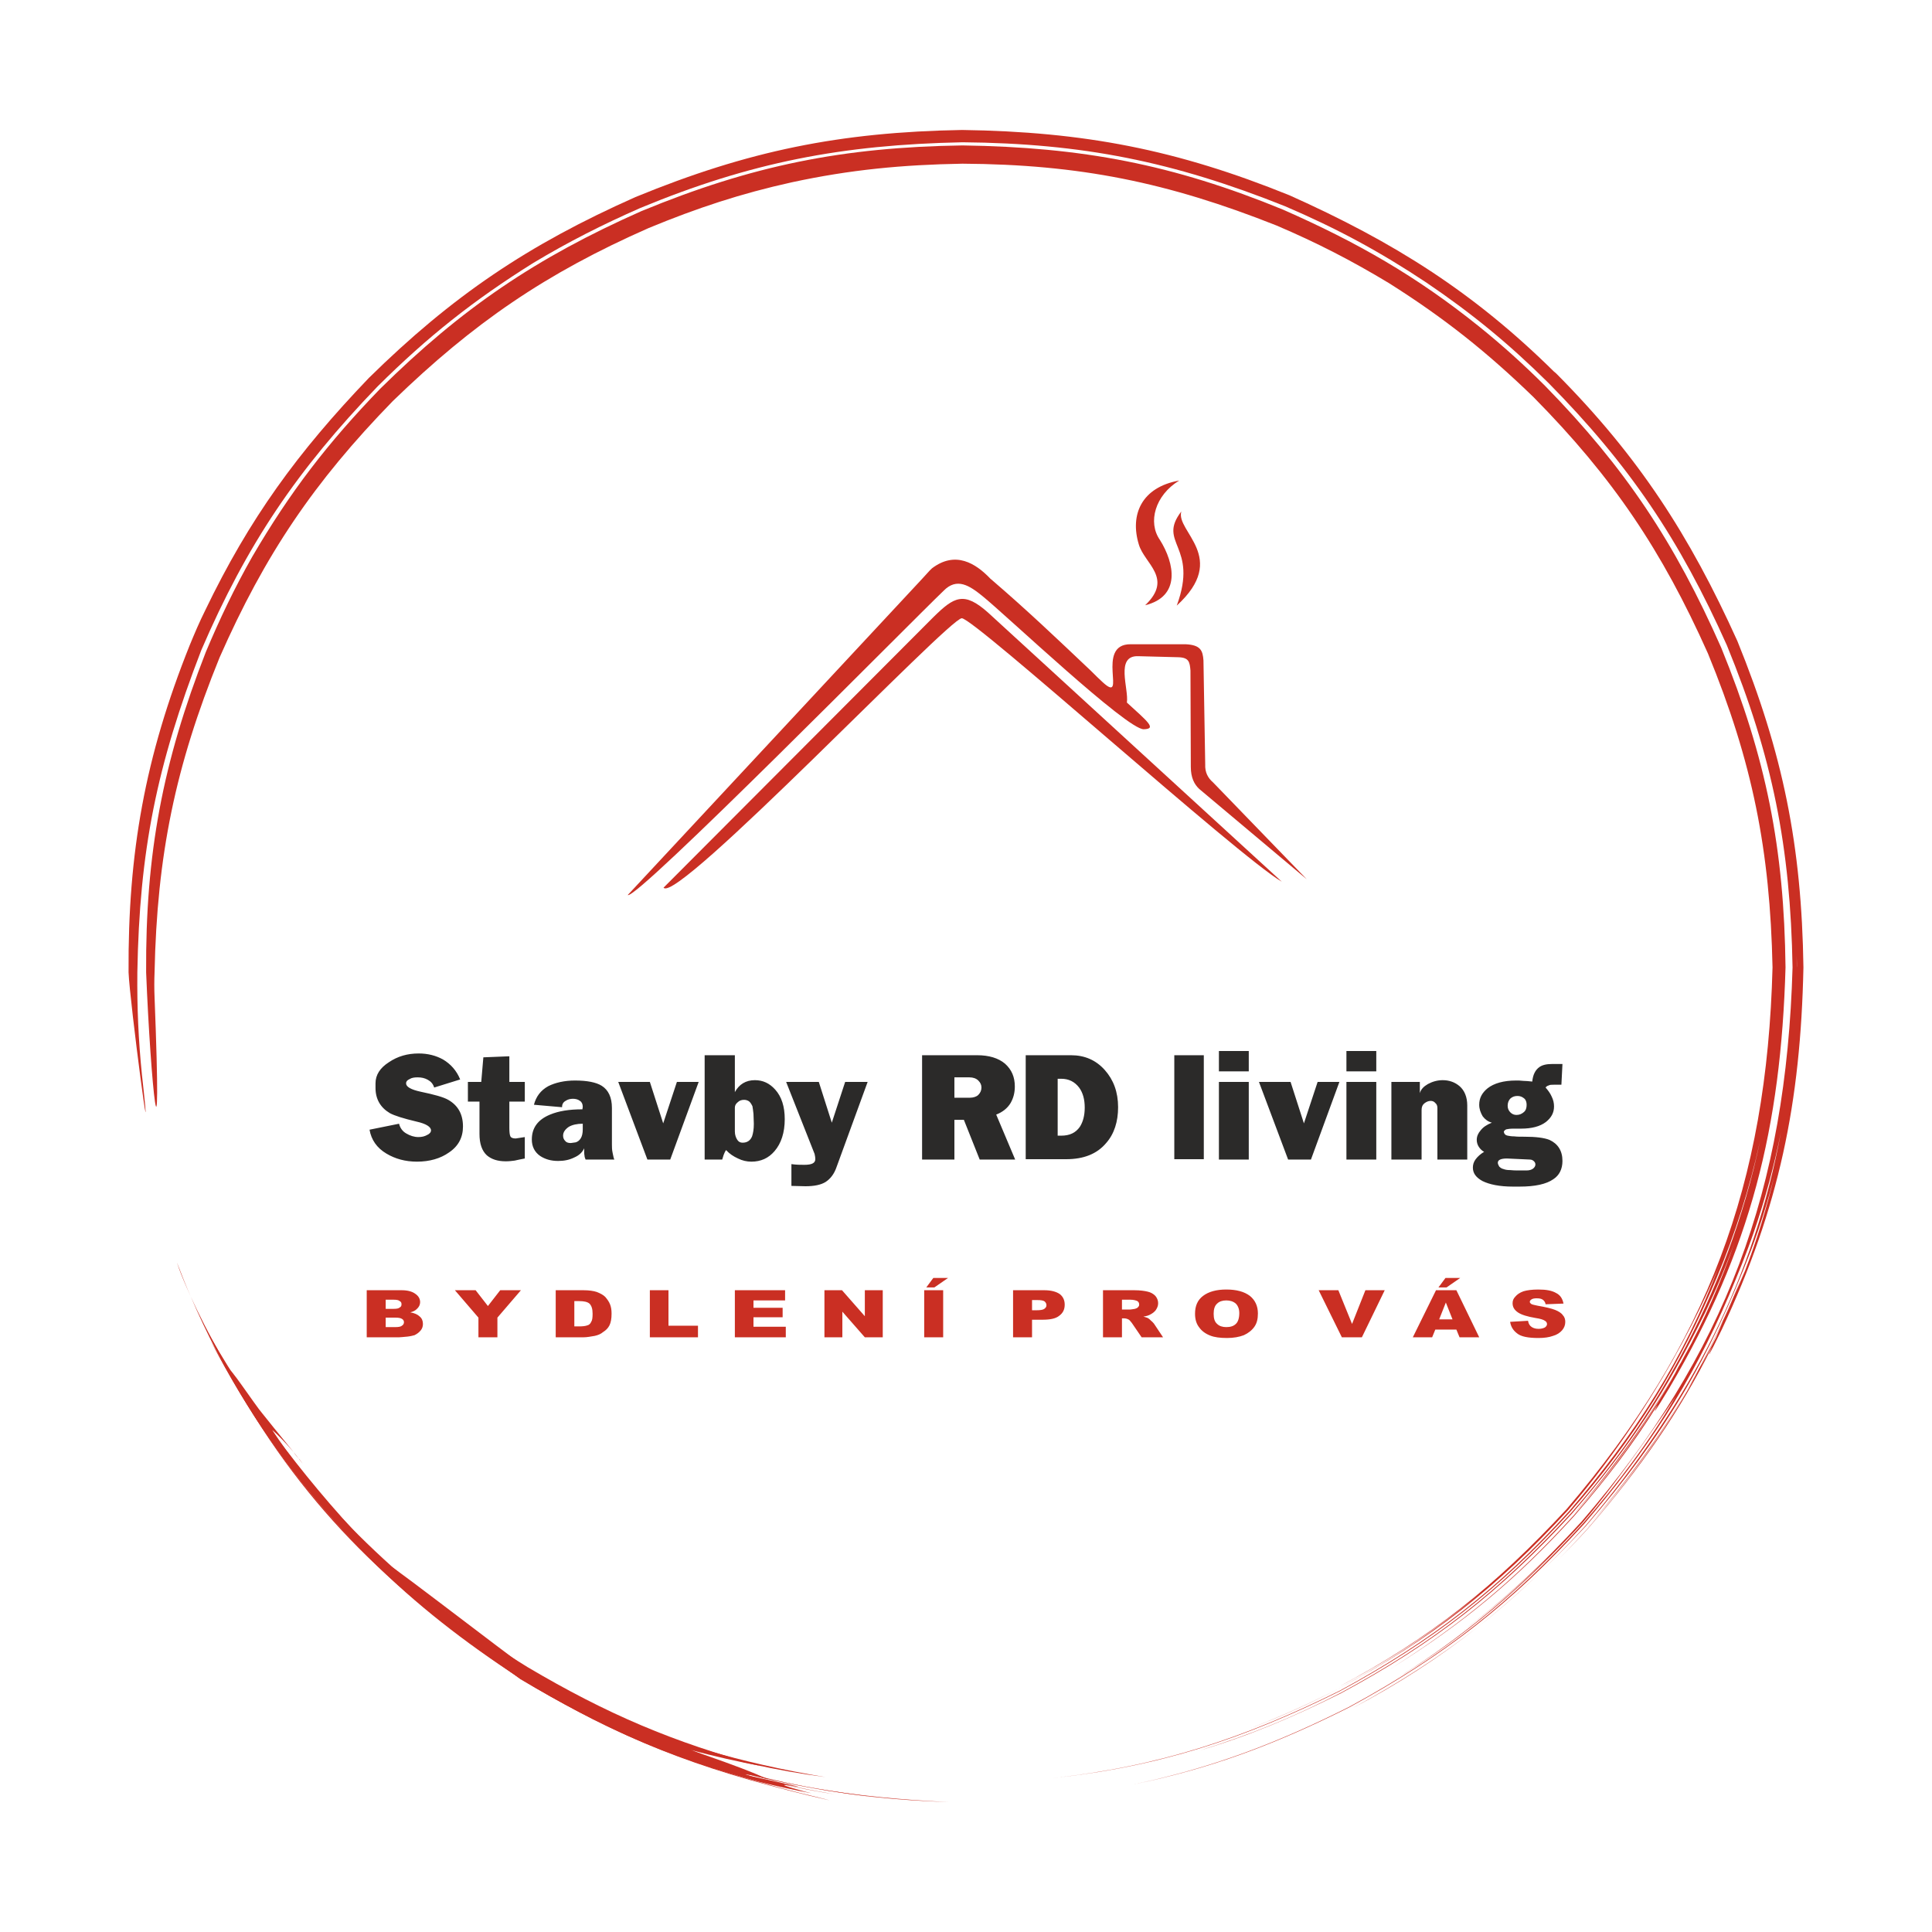 <?xml version="1.0" encoding="UTF-8"?>
<!DOCTYPE svg PUBLIC "-//W3C//DTD SVG 1.1//EN" "http://www.w3.org/Graphics/SVG/1.1/DTD/svg11.dtd">
<!-- Creator: CorelDRAW X8 -->
<svg xmlns="http://www.w3.org/2000/svg" xml:space="preserve" width="55mm" height="55mm" version="1.1" style="shape-rendering:geometricPrecision; text-rendering:geometricPrecision; image-rendering:optimizeQuality; fill-rule:evenodd; clip-rule:evenodd"
viewBox="0 0 5500 5500"
 xmlns:xlink="http://www.w3.org/1999/xlink">
 <defs>
  <style type="text/css">
   <![CDATA[
    .fil0 {fill:none}
    .fil2 {fill:#2B2A29;fill-rule:nonzero}
    .fil1 {fill:#CA2F23;fill-rule:nonzero}
   ]]>
  </style>
 </defs>
 <g id="Vrstva_x0020_1">
  <polygon class="fil0" points="252,252 5248,252 5248,5248 252,5248 "/>
  <g id="_2079290885744">
   <path class="fil1" d="M1787 2548l837 -899c7,-7 22,-25 29,-31 67,-51 125,-14 166,29 104,89 193,174 287,263 11,11 23,23 33,32 72,66 -23,-109 80,-108l156 0c43,2 49,18 51,46l5 296c-1,23 8,39 22,51l267 276 -306 -257c-14,-13 -24,-32 -24,-63l-1 -274c-2,-24 -4,-37 -34,-38l-115 -3c-66,-2 -26,93 -32,132 59,54 86,75 48,76 -48,1 -391,-324 -459,-379 -37,-30 -73,-54 -111,-15 -88,84 -875,882 -899,866z"/>
   <path class="fil1" d="M1889 2527l768 -770c59,-58 87,-75 157,-12l835 765c-124,-72 -875,-750 -911,-750 -37,0 -812,816 -849,767z"/>
   <path class="fil2" d="M1052 3216l84 -17c3,12 10,22 21,28 10,6 22,10 34,10 10,0 18,-2 25,-6 7,-3 11,-8 11,-13 0,-10 -14,-19 -41,-25 -38,-9 -63,-17 -76,-24 -27,-16 -41,-40 -41,-72l0 -13c0,-24 13,-44 38,-60 25,-17 53,-25 85,-25 26,0 49,6 69,17 22,13 39,32 49,57l-74 23c-3,-10 -9,-17 -18,-22 -9,-5 -18,-7 -29,-7 -9,0 -17,1 -23,5 -7,3 -10,7 -10,12 0,10 14,18 42,24 38,8 64,15 78,23 28,16 42,41 42,76 0,31 -13,56 -40,74 -24,17 -55,26 -91,26 -33,0 -62,-8 -87,-23 -27,-16 -43,-39 -48,-68zm313 -80l-33 0 0 -56 38 0 6 -70 74 -3 0 73 44 0 0 56 -44 0 0 75c0,12 1,20 3,24 2,4 7,6 15,6l26 -4 0 61c-11,2 -20,4 -29,6 -8,1 -16,2 -25,2 -24,0 -41,-6 -54,-17 -14,-13 -21,-33 -21,-61l0 -92zm294 63c-16,0 -30,3 -40,9 -10,7 -16,15 -16,25 0,6 2,11 6,15 3,4 8,6 16,6l14 -2c6,-2 10,-5 14,-11 4,-6 6,-15 6,-26l0 -16zm4 70c-5,11 -14,20 -28,26 -14,7 -29,10 -46,10 -21,0 -37,-5 -51,-14 -16,-11 -24,-27 -24,-47 0,-34 18,-57 52,-71 24,-10 54,-15 92,-15l1 -7c0,-8 -3,-14 -8,-17 -5,-4 -12,-6 -20,-6 -8,0 -15,2 -21,6 -7,4 -10,10 -10,18l-80 -7c6,-23 19,-41 41,-53 20,-10 46,-16 76,-16 34,0 60,5 76,15 19,12 29,33 29,63l0 104c0,7 0,15 2,24 2,9 3,16 5,19l-82 0c-1,-3 -3,-7 -3,-11 -1,-4 -1,-11 -1,-21zm180 32l-83 -221 90 0 38 118 39 -118 62 0 -81 221 -65 0zm224 -27c-3,4 -5,9 -7,14 -1,4 -3,9 -4,13l-50 0 0 -297 86 0 0 105c12,-22 31,-34 57,-34 23,0 42,9 58,27 18,20 27,48 27,84 0,38 -10,69 -29,91 -17,20 -39,30 -66,30 -13,0 -26,-3 -38,-9 -13,-6 -24,-13 -34,-24zm25 -121l0 68c0,10 3,18 7,24 4,6 9,8 15,8 13,0 22,-6 27,-18 3,-9 5,-20 5,-36 0,-9 -1,-18 -1,-28 -1,-9 -2,-17 -3,-22 -3,-6 -6,-11 -10,-14 -5,-3 -9,-4 -14,-4 -7,0 -13,2 -18,7 -5,4 -8,9 -8,15zm276 43l38 -116 64 0 -88 241c-7,21 -18,35 -32,44 -13,8 -32,12 -57,12l-40 -1 0 -62c14,2 26,2 37,2 21,0 31,-5 31,-16 0,-6 -1,-10 -2,-15l-81 -205 93 0 37 116zm257 -192l157 0c33,0 60,8 79,24 19,17 28,38 28,65 0,18 -4,33 -12,47 -9,15 -23,26 -41,33l54 128 -101 0 -45 -113 -27 0 0 113 -92 0 0 -297zm92 63l0 58 44 0c10,0 19,-3 24,-8 6,-6 9,-13 9,-21 0,-8 -3,-14 -9,-20 -6,-6 -15,-9 -25,-9l-43 0zm203 233l0 -296 129 0c39,0 71,14 96,42 25,28 38,63 38,106 0,41 -11,76 -34,102 -26,31 -64,46 -114,46l-115 0zm91 -67l10 0c24,0 41,-8 53,-25 9,-14 14,-32 14,-55 0,-23 -5,-42 -16,-57 -13,-17 -30,-25 -51,-25l-10 0 0 162zm332 67l0 -296 84 0 0 296 -84 0zm127 1l0 -221 85 0 0 221 -85 0zm0 -251l0 -58 85 0 0 58 -85 0zm197 251l-83 -221 90 0 38 118 39 -118 62 0 -81 221 -65 0zm166 0l0 -221 85 0 0 221 -85 0zm0 -251l0 -58 85 0 0 58 -85 0zm128 251l0 -221 81 0 0 32c3,-11 11,-19 23,-26 13,-7 27,-11 42,-11 19,0 35,6 48,17 14,12 22,31 22,55l0 154 -85 0 0 -147c0,-6 -2,-11 -6,-14 -3,-4 -8,-6 -13,-6 -7,0 -13,3 -18,7 -6,5 -8,11 -8,19l0 141 -86 0zm331 -153c0,8 3,14 8,19 5,5 11,7 17,7 9,0 15,-3 21,-8 6,-5 8,-12 8,-21 0,-7 -2,-14 -7,-18 -6,-5 -12,-7 -19,-7 -8,0 -14,2 -20,7 -5,5 -8,12 -8,21zm-2 150c-17,0 -26,4 -26,12 0,4 2,7 4,11 3,3 7,6 12,7 5,2 11,3 19,3 8,1 16,1 24,1l23 0c8,0 14,-2 18,-5 4,-3 7,-7 7,-12 0,-4 -2,-7 -4,-9 -3,-3 -7,-5 -12,-5l-65 -3zm-65 -19c-6,-3 -11,-8 -15,-14 -4,-6 -6,-13 -6,-20 0,-10 4,-19 11,-27 7,-9 17,-16 32,-22 -11,-3 -19,-9 -26,-18 -6,-10 -10,-21 -10,-33 0,-19 8,-34 24,-47 18,-14 45,-22 81,-22 6,0 13,0 20,1 8,0 16,1 26,2 2,-20 9,-33 20,-41 8,-6 20,-9 36,-9l30 0 -3 59 -22 0c-6,0 -11,0 -14,2 -4,1 -7,3 -9,6 7,8 13,16 17,25 5,10 7,19 7,29 0,18 -8,32 -23,44 -17,13 -41,19 -71,19l-21 0c-10,0 -17,1 -21,2 -4,2 -6,4 -7,7 1,6 5,10 11,11 5,1 11,2 19,2 7,1 17,1 29,1 32,0 56,3 71,9 24,11 37,31 37,60 0,23 -9,41 -26,52 -20,14 -52,21 -96,21l-19 0c-38,0 -67,-6 -87,-16 -18,-10 -27,-22 -27,-38 0,-8 2,-16 8,-24 6,-8 14,-15 24,-21z"/>
   <g>
    <path class="fil1" d="M1519 748c-171,107 -301,210 -444,352 -229,238 -372,449 -502,751 -127,329 -176,571 -182,917 -1,100 3,192 13,291 37,333 -35,-209 -38,-291 -2,-341 47,-614 174,-931 14,-34 28,-67 44,-99 126,-262 263,-450 466,-662 238,-234 453,-379 759,-515 321,-132 583,-185 930,-191 348,5 611,56 932,186 297,133 523,275 753,502 3,2 6,5 9,8 232,234 377,458 513,759 130,320 183,583 188,929 -8,385 -69,683 -232,1030 -41,84 -43,85 -28,50 -92,184 -201,342 -352,516 -29,32 -59,63 -90,94 31,-31 60,-62 90,-95 132,-153 232,-295 317,-454 16,-29 31,-58 46,-87 6,-14 13,-31 21,-49 10,-22 20,-44 30,-67 11,-27 23,-53 32,-75 33,-86 61,-176 83,-269 -18,71 -40,141 -65,208 -121,316 -247,528 -471,788 -204,219 -400,379 -665,519 270,-147 458,-294 664,-520 305,-360 479,-707 556,-1120 -19,94 -44,188 -77,284 -21,61 -46,122 -71,181 -108,252 -233,441 -413,651 -207,226 -398,375 -669,522 -206,103 -389,173 -614,219 224,-47 408,-117 613,-220 271,-147 462,-297 668,-524 99,-114 187,-230 263,-360 0,0 -155,232 -265,359 -167,181 -330,323 -542,451 164,-100 316,-222 450,-358 -81,80 -167,155 -259,223 131,-98 237,-198 348,-319 413,-479 583,-948 601,-1578 -6,-342 -57,-600 -187,-917 -134,-300 -277,-513 -508,-747 -112,-111 -218,-198 -348,-286 -134,-89 -255,-154 -402,-217 -318,-127 -576,-179 -918,-182 -343,7 -603,57 -917,187 -107,47 -204,96 -304,156zm3387 3011c9,-21 20,-45 30,-67 12,-30 24,-60 36,-90 -52,132 -107,248 -170,357 13,-21 25,-42 37,-64 23,-44 45,-89 67,-136zm80 -184c1,-3 2,-5 2,-7l-2 7zm-184 384c-75,130 -163,250 -273,378 107,-127 198,-251 273,-378zm-273 378c-3,3 -6,7 -9,11 -51,56 -102,108 -158,160 56,-52 107,-104 158,-160 3,-4 6,-7 9,-11zm-167 171l-3 3 3 -3zm753 -1743c0,-4 0,-7 0,-11 1,-2 -1,-65 -1,-72 1,24 1,48 1,72 0,4 0,7 0,11z"/>
    <path class="fil1" d="M2254 519c-145,32 -269,73 -407,130 -293,129 -499,270 -729,493 -224,230 -364,437 -493,730 -126,310 -178,563 -185,896 -1,24 -1,47 0,71 22,563 -11,253 -24,-71 -2,-337 47,-597 170,-912 40,-95 81,-181 132,-271 108,-185 215,-324 364,-478 233,-230 444,-373 744,-506 315,-130 573,-182 914,-187 341,5 599,54 913,183 211,93 379,189 557,332 67,54 128,109 189,170 228,233 369,446 501,745 128,314 179,571 183,910 -13,455 -99,804 -330,1196 -46,76 -49,79 -34,49 -67,108 -143,208 -237,316 -165,181 -315,306 -524,436 208,-131 358,-256 523,-438 112,-128 197,-246 276,-383 7,-12 14,-25 21,-38 6,-10 12,-21 17,-31l1 -1 0 0c57,-105 104,-212 143,-326 -25,70 -54,138 -85,203 -112,227 -211,378 -379,572 -203,221 -391,368 -657,511 -134,67 -258,120 -402,163 145,-45 267,-95 401,-164 267,-144 452,-290 656,-512 125,-143 216,-272 307,-438 107,-196 185,-405 231,-623 -30,136 -71,266 -125,394 -50,119 -107,232 -175,342 -74,118 -149,217 -241,322 -202,221 -390,367 -655,510 -274,136 -516,216 -820,248 304,-33 545,-113 819,-249 265,-144 451,-289 653,-511 188,-219 327,-433 428,-702 0,0 -135,354 -431,699 -202,220 -389,367 -653,508 -83,43 -164,80 -252,113 89,-34 168,-70 252,-113 152,-82 272,-162 405,-272 -133,108 -254,188 -407,268 -33,17 -65,33 -99,48 34,-15 66,-31 99,-48 264,-140 448,-288 651,-507 402,-471 570,-926 586,-1542 -7,-333 -57,-585 -184,-894 -131,-293 -270,-500 -496,-729 -133,-129 -255,-226 -412,-325 -106,-64 -205,-115 -320,-164 -310,-123 -561,-174 -894,-176 -171,3 -319,17 -486,53zm2524 3373l17 -31 1 -1c14,-26 27,-53 41,-80 -22,45 -45,87 -68,127 3,-5 6,-10 9,-15zm76 -139c0,-1 1,-3 2,-4l-2 4zm-85 154c-82,146 -171,270 -290,405 -205,223 -391,368 -659,512 -28,15 -56,28 -84,42 28,-14 56,-27 84,-42 268,-144 454,-289 659,-512 116,-136 212,-269 290,-405zm-1033 959l-3 1 3 -1z"/>
   </g>
   <g>
    <path class="fil1" d="M722 4024c219,330 434,543 760,755 227,139 423,224 681,294 49,12 98,23 147,32 -3,0 -121,-32 -61,-22 77,14 -53,-14 -62,-16 -3,-1 -105,-21 -50,-14 32,5 85,27 17,-2 -60,-25 -125,-47 -187,-69 67,18 134,33 202,46 -253,-68 -442,-149 -667,-282 -143,-88 -259,-176 -385,-285 -135,-122 -241,-237 -342,-390 20,17 42,41 61,63 -33,-40 -85,-105 -89,-110 -18,-20 -106,-153 -90,-116 7,15 13,29 20,43 14,25 29,49 45,73zm114 110c5,8 11,15 17,21 17,23 5,7 -17,-21z"/>
    <path class="fil1" d="M599 3816c220,422 498,706 883,963 288,174 499,254 823,333 13,3 93,22 33,7 -336,-80 -553,-165 -853,-344 -399,-260 -646,-533 -886,-959z"/>
    <path class="fil1" d="M2376 5108c-76,-12 -147,-27 -217,-45 69,17 141,32 217,45zm-217 -45c-239,-60 -449,-154 -675,-287 -37,-25 -74,-50 -110,-76 35,27 70,53 107,80 231,138 436,224 678,283zm-785 -363c-360,-260 -649,-583 -831,-1009 84,186 321,611 831,1009zm-831 -1009c-13,-29 -25,-60 -37,-91 -6,-17 4,19 37,91z"/>
    <path class="fil1" d="M2350 5059c-277,-36 -569,-126 -809,-262 -7,-4 316,182 809,262z"/>
    <path class="fil1" d="M2701 5130c-137,-4 -264,-17 -387,-40 121,21 249,34 387,40zm-387 -40c-291,-53 -552,-159 -828,-317 -37,-25 -74,-50 -110,-75 35,27 70,53 107,79 283,167 538,264 831,313zm-938 -392c-326,-231 -588,-509 -775,-885 -45,-97 215,451 775,885z"/>
    <path class="fil1" d="M2145 5023c-238,-53 -446,-136 -657,-254 -30,-18 -60,-36 -89,-55 -39,-26 83,52 88,56 217,126 410,197 658,253z"/>
    <path class="fil1" d="M2499 5117c-383,-41 -685,-153 -1014,-344 -331,-214 -590,-456 -798,-803 -3,-4 -46,-80 -22,-38 210,374 469,613 818,845 335,199 623,292 1016,340z"/>
    <path class="fil1" d="M2261 5094c-292,-64 -523,-165 -777,-318 -331,-218 -542,-426 -765,-759 -7,-10 -42,-65 -13,-20 227,342 441,548 779,776 257,159 479,250 776,321z"/>
    <path class="fil1" d="M2151 5026c-240,-64 -438,-152 -651,-278 -137,-86 -240,-165 -364,-267 -154,-128 332,248 364,268 216,129 405,209 651,277z"/>
    <path class="fil1" d="M2229 5081c-205,-47 -421,-126 -602,-229 -7,-4 278,148 602,229z"/>
    <path class="fil1" d="M929 4283c176,193 349,331 568,470 221,132 412,215 654,299 2,1 -361,-124 -655,-297 -221,-140 -386,-278 -567,-472z"/>
   </g>
   <path class="fil1" d="M1044 3673l100 0c17,0 30,4 38,10 9,6 14,14 14,24 0,7 -3,14 -10,20 -4,4 -10,7 -18,9 12,2 21,6 27,12 6,5 9,12 9,21 0,7 -2,13 -6,18 -5,6 -10,10 -18,14 -4,1 -11,3 -20,4 -12,1 -20,2 -24,2l-92 0 0 -134zm54 53l23 0c8,0 14,-1 17,-4 4,-2 5,-5 5,-9 0,-4 -1,-7 -5,-9 -3,-3 -9,-4 -17,-4l-23 0 0 26zm0 52l27 0c9,0 16,-1 19,-4 4,-2 6,-6 6,-10 0,-4 -2,-7 -5,-9 -4,-3 -11,-4 -20,-4l-27 0 0 27zm197 -105l59 0 35 45 35 -45 59 0 -67 78 0 56 -54 0 0 -56 -67 -78zm287 0l79 0c16,0 29,2 38,5 10,4 18,8 24,14 6,7 11,14 14,22 3,8 4,16 4,26 0,14 -2,25 -6,33 -4,8 -10,14 -18,19 -7,6 -15,9 -24,11 -12,2 -22,4 -32,4l-79 0 0 -134zm53 31l0 72 13 0c11,0 19,-1 24,-3 5,-1 9,-5 11,-10 3,-4 4,-12 4,-23 0,-14 -3,-23 -9,-29 -6,-5 -16,-7 -29,-7l-14 0zm215 -31l53 0 0 101 84 0 0 33 -137 0 0 -134zm242 0l143 0 0 29 -90 0 0 21 83 0 0 27 -83 0 0 27 92 0 0 30 -145 0 0 -134zm255 0l50 0 65 74 0 -74 51 0 0 134 -51 0 -64 -73 0 73 -51 0 0 -134zm284 0l54 0 0 134 -54 0 0 -134zm26 -35l42 0 -39 27 -23 0 20 -27zm227 35l89 0c19,0 34,4 44,11 9,7 14,17 14,30 0,14 -5,24 -16,32 -10,8 -26,11 -48,11l-29 0 0 50 -54 0 0 -134zm54 57l13 0c10,0 18,-1 22,-4 4,-3 6,-6 6,-10 0,-5 -2,-8 -5,-11 -4,-3 -11,-4 -21,-4l-15 0 0 29zm202 77l0 -134 89 0c17,0 30,2 38,4 9,2 16,6 22,12 5,6 8,13 8,21 0,8 -3,14 -7,20 -4,5 -9,9 -17,13 -4,2 -10,4 -18,5 6,2 11,3 14,5 2,1 4,3 8,7 4,3 6,6 8,8l26 39 -61 0 -28 -41c-4,-5 -7,-9 -10,-10 -4,-2 -8,-3 -13,-3l-5 0 0 54 -54 0zm54 -79l23 0c2,0 7,-1 14,-2 3,-1 6,-2 8,-4 3,-3 4,-5 4,-8 0,-5 -2,-8 -5,-10 -4,-2 -11,-4 -20,-4l-24 0 0 28zm208 12c0,-22 7,-39 23,-51 16,-12 38,-18 66,-18 29,0 51,6 67,18 15,12 23,29 23,50 0,16 -3,28 -10,38 -7,10 -17,18 -30,24 -13,5 -29,8 -48,8 -19,0 -36,-2 -48,-7 -13,-5 -24,-13 -31,-23 -8,-10 -12,-23 -12,-39zm53 0c0,14 3,23 10,29 6,6 15,9 26,9 12,0 21,-3 27,-9 6,-5 10,-16 10,-31 0,-12 -4,-21 -10,-27 -7,-6 -16,-9 -27,-9 -11,0 -20,3 -26,9 -7,6 -10,16 -10,29zm299 -67l56 0 39 96 38 -96 55 0 -65 134 -57 0 -66 -134zm392 112l-60 0 -9 22 -55 0 66 -134 58 0 65 134 -56 0 -9 -22zm-11 -29l-19 -48 -19 48 38 0zm-20 -118l42 0 -39 27 -23 0 20 -27zm184 125l51 -3c1,6 3,11 7,15 5,5 13,8 23,8 8,0 14,-2 18,-4 4,-3 6,-6 6,-10 0,-3 -2,-7 -6,-9 -4,-3 -13,-6 -27,-8 -23,-4 -40,-9 -50,-16 -10,-7 -15,-15 -15,-26 0,-7 2,-13 8,-19 5,-6 12,-11 23,-15 10,-3 24,-5 42,-5 23,0 39,3 51,10 12,6 18,16 21,30l-51 2c-1,-6 -4,-10 -8,-13 -4,-3 -10,-4 -18,-4 -6,0 -11,1 -14,3 -3,2 -5,4 -5,7 0,3 2,4 4,6 3,2 9,3 18,5 23,4 40,8 50,12 10,4 18,9 22,15 5,5 7,12 7,19 0,9 -3,17 -9,24 -6,7 -15,13 -26,16 -11,4 -25,6 -41,6 -30,0 -50,-4 -61,-13 -12,-9 -18,-20 -20,-33z"/>
   <path class="fil1" d="M3357 1368c-69,42 -90,119 -55,169 42,67 60,161 -42,186 81,-77 -2,-118 -18,-173 -26,-85 8,-163 115,-182z"/>
   <path class="fil1" d="M3350 1724c63,-171 -57,-177 13,-268 -17,57 137,131 -13,268z"/>
  </g>
 </g>
</svg>

